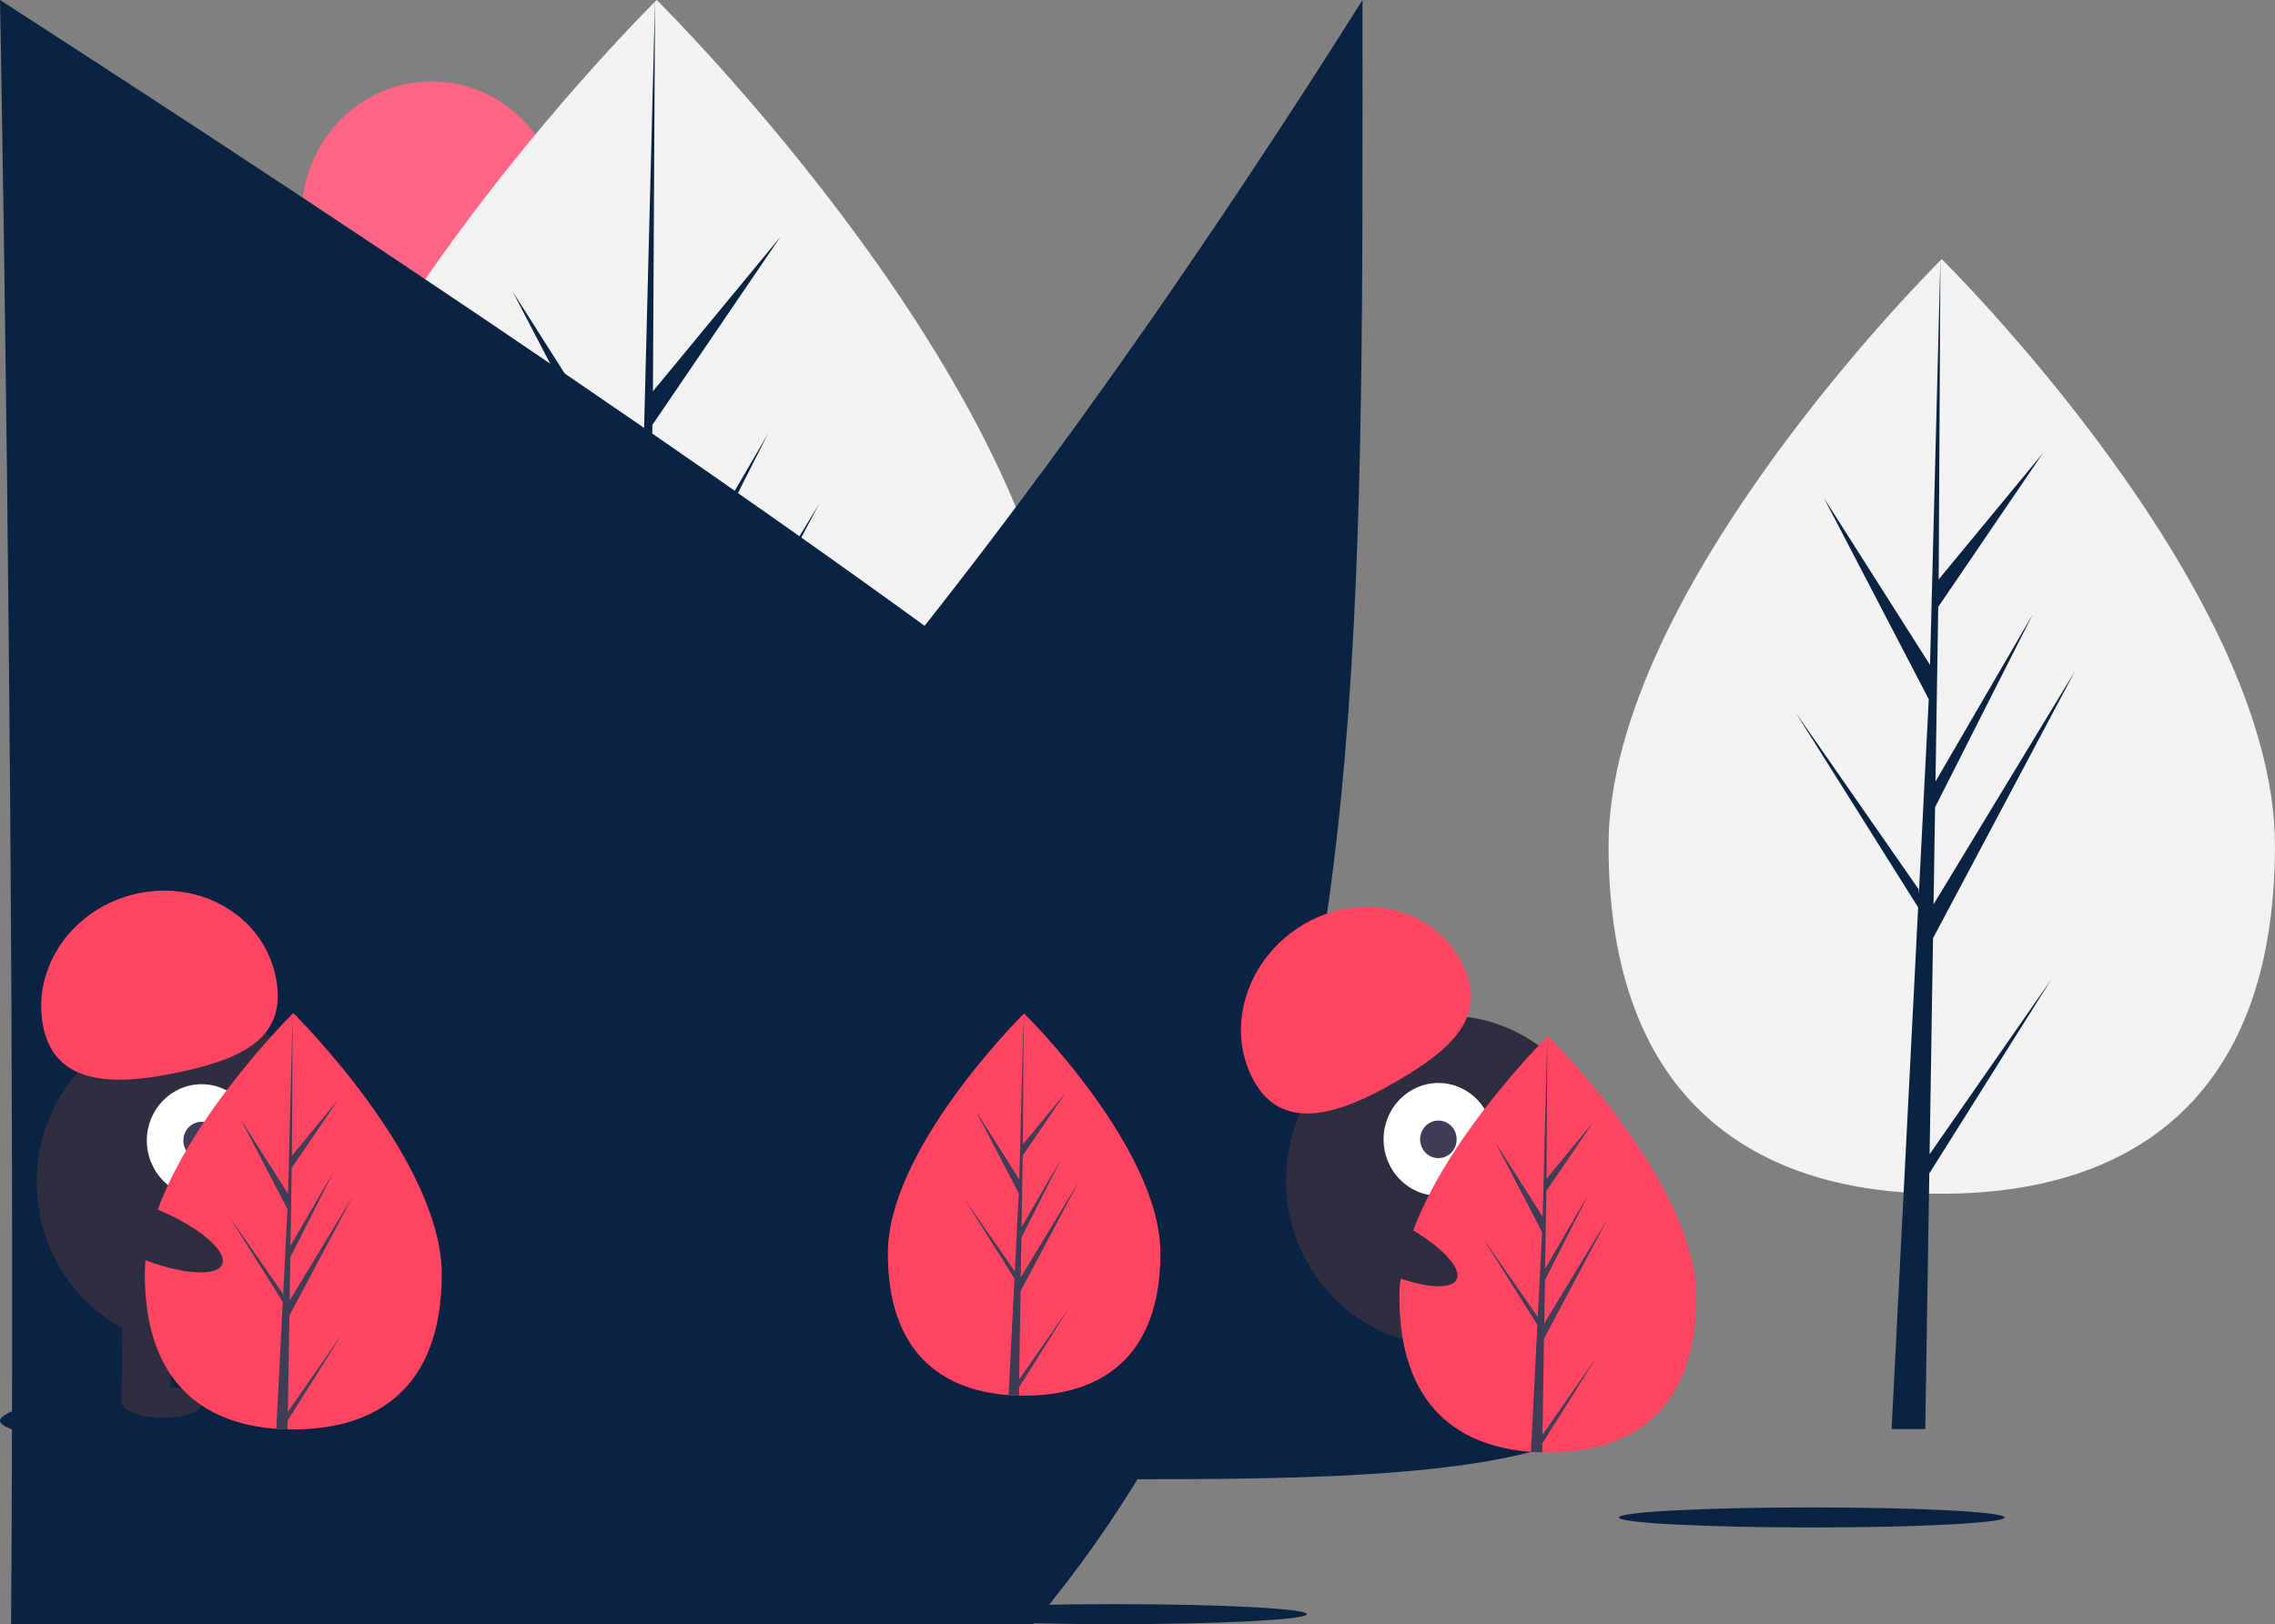 <svg width="675" height="482" viewBox="0 0 675 482" fill="none" xmlns="http://www.w3.org/2000/svg">
<rect x="0" y="0" width="675" height="482" fill="#808080" stroke="none"/>
<path d="M128.054 103.474C149.345 103.474 166.604 85.72 166.604 63.82C166.604 41.919 149.345 24.165 128.054 24.165C106.763 24.165 89.504 41.919 89.504 63.82C89.504 85.72 106.763 103.474 128.054 103.474Z" fill="#FF6584"/>
<path d="M315.616 212.6C315.616 306.167 261.541 338.837 194.836 338.837C128.131 338.837 74.056 306.167 74.056 212.6C74.056 119.032 194.836 0 194.836 0C194.836 0 315.616 119.032 315.616 212.6Z" fill="#F2F2F2"/>
<path d="M190.436 324.524L191.674 246.217L243.153 149.339L191.868 233.933L192.423 198.722L227.903 128.633L192.57 189.405L193.57 126.078L231.563 70.277L193.728 116.119L194.353 0L190.426 153.721L190.748 147.38L152.122 86.561L190.129 159.553L186.53 230.278L186.423 228.401L141.893 164.399L186.288 235.033L185.838 243.878L185.757 244.011L185.794 244.737L176.663 424.174H188.863L190.327 331.491L234.613 261.03L190.436 324.524Z" fill="#0A2342"/>
<path d="M674.985 250.922C674.985 327.512 630.722 354.254 576.121 354.254C521.52 354.254 477.257 327.512 477.257 250.922C477.257 174.333 576.121 76.899 576.121 76.899C576.121 76.899 674.985 174.333 674.985 250.922Z" fill="#F2F2F2"/>
<path d="M572.52 342.538L573.532 278.44L615.67 199.141L573.691 268.384L574.146 239.563L603.188 182.191L574.267 231.936L575.085 180.1L606.183 134.425L575.214 171.949L575.726 76.899L572.511 202.727L572.775 197.537L541.157 147.754L572.268 207.501L569.322 265.393L569.234 263.857L532.784 211.467L569.124 269.285L568.755 276.525L568.69 276.634L568.72 277.229L561.245 424.106H571.231L572.429 348.241L608.68 290.565L572.52 342.538Z" fill="#0A2342"/>
<path d="M334.057 438.998C518.552 438.998 668.115 431.221 66public8.115 421.627C668.115 412.034 518.552 404.257 334.057 404.257C149.563 404.257 0 412.034 0 421.627C0 431.221 149.563 438.998 334.057 438.998Z" fill="#0A2342"/>
<path d="M537.562 453.301C569.161 453.301 594.778 451.969 594.778 450.326C594.778 448.683 569.161 447.351 537.562 447.351C505.962 447.351 480.346 448.683 480.346 450.326C480.346 451.969 505.962 453.301 537.562 453.301Z" fill="#0A2342"/>
<path d="M330.521 482C362.12 482 387.737 480.668 387.737 479.025C387.737 477.382 362.12 476.05 330.521 476.05C298.921 476.05 273.305 477.382 273.305 479.025C273.305 480.668 298.921 482 330.521 482Z" fill="#0A2342"/>
<path d="M173.443 461.759C245.636 461.759 304.161 458.716 304.161 454.962C304.161 451.208 245.636 448.165 173.443 448.165C101.249 448.165 42.725 451.208 42.725 454.962C42.725 458.716 101.249 461.759 173.443 461.759Z" fill="#0A2342"/>
<path d="M58.478 399.812C84.759 399.812 106.063 377.896 106.063 350.863C106.063 323.829 84.759 301.914 58.478 301.914C32.197 301.914 10.893 323.829 10.893 350.863C10.893 377.896 32.197 399.812 58.478 399.812Z" fill="#2F2E41"/>
<path d="M50.811 389.189L36.355 389.014L36.05 415.655L50.506 415.83L50.811 389.189Z" fill="#2F2E41"/>
<path d="M79.721 389.538L65.266 389.363L64.96 416.004L79.416 416.18L79.721 389.538Z" fill="#2F2E41"/>
<path d="M60.139 416.257C60.168 413.69 54.799 411.545 48.146 411.464C41.493 411.383 36.076 413.398 36.046 415.965C36.017 418.531 41.386 420.677 48.039 420.757C54.692 420.838 60.109 418.823 60.139 416.257Z" fill="#2F2E41"/>
<path d="M89.057 415.986C89.086 413.42 83.717 411.274 77.064 411.193C70.411 411.113 64.994 413.128 64.964 415.694C64.935 418.26 70.304 420.406 76.957 420.487C83.61 420.567 89.027 418.552 89.057 415.986Z" fill="#2F2E41"/>
<path d="M59.825 355.215C68.807 355.215 76.088 347.725 76.088 338.486C76.088 329.247 68.807 321.757 59.825 321.757C50.843 321.757 43.562 329.247 43.562 338.486C43.562 347.725 50.843 355.215 59.825 355.215Z" fill="white"/>
<path d="M59.824 344.063C62.819 344.063 65.246 341.566 65.246 338.486C65.246 335.406 62.819 332.91 59.824 332.91C56.83 332.91 54.403 335.406 54.403 338.486C54.403 341.566 56.83 344.063 59.824 344.063Z" fill="#3F3D56"/>
<path d="M12.842 304.787C9.203 287.041 21.689 269.305 40.731 265.173C59.773 261.041 78.16 272.077 81.799 289.823C85.439 307.569 72.777 313.944 53.735 318.076C34.693 322.208 16.482 322.533 12.842 304.787Z" fill="#FF4562"/>
<path d="M131.066 378.17C131.066 412.295 111.345 424.211 87.016 424.211C86.453 424.211 85.89 424.204 85.328 424.191C84.201 424.167 83.085 424.111 81.982 424.034C60.025 422.436 42.967 409.907 42.967 378.17C42.967 345.326 83.769 303.882 86.834 300.815L86.839 300.809C86.957 300.691 87.016 300.633 87.016 300.633C87.016 300.633 131.066 344.045 131.066 378.17Z" fill="#FF4562"/>
<path d="M85.412 418.991L101.523 395.834L85.372 421.534L85.329 424.192C84.202 424.167 83.085 424.112 81.982 424.035L83.719 389.893L83.705 389.628L83.735 389.578L83.899 386.354L67.707 360.591L83.95 383.936L83.987 384.62L85.299 358.824L71.438 332.203L85.469 354.297L86.835 300.816L86.84 300.634V300.81L86.612 342.983L100.412 326.264L86.556 346.616L86.191 369.712L99.076 347.547L86.137 373.111L85.933 385.951L104.639 355.1L85.863 390.432L85.412 418.991Z" fill="#3F3D56"/>
<path d="M429.164 399.282C455.444 399.282 476.749 377.367 476.749 350.333C476.749 323.3 455.444 301.385 429.164 301.385C402.883 301.385 381.578 323.3 381.578 350.333C381.578 377.367 402.883 399.282 429.164 399.282Z" fill="#2F2E41"/>
<path d="M433.225 389.239L419.406 393.607L427.015 419.075L440.834 414.706L433.225 389.239Z" fill="#2F2E41"/>
<path d="M460.861 380.504L447.043 384.873L454.652 410.34L468.47 405.972L460.861 380.504Z" fill="#2F2E41"/>
<path d="M439.946 420.172C446.306 418.161 450.867 414.543 450.134 412.09C449.401 409.636 443.652 409.277 437.292 411.288C430.932 413.298 426.371 416.917 427.103 419.37C427.836 421.823 433.586 422.182 439.946 420.172Z" fill="#2F2E41"/>
<path d="M467.407 410.842C473.767 408.832 478.328 405.213 477.595 402.76C476.862 400.307 471.113 399.948 464.753 401.958C458.393 403.969 453.831 407.587 454.564 410.041C455.297 412.494 461.047 412.853 467.407 410.842Z" fill="#2F2E41"/>
<path d="M426.776 354.853C435.758 354.853 443.039 347.363 443.039 338.124C443.039 328.884 435.758 321.395 426.776 321.395C417.794 321.395 410.513 328.884 410.513 338.124C410.513 347.363 417.794 354.853 426.776 354.853Z" fill="white"/>
<path d="M426.776 343.7C429.77 343.7 432.197 341.204 432.197 338.124C432.197 335.044 429.77 332.547 426.776 332.547C423.782 332.547 421.354 335.044 421.354 338.124C421.354 341.204 423.782 343.7 426.776 343.7Z" fill="#3F3D56"/>
<path d="M372.04 320.77C363.313 305.011 369.945 284.203 386.855 274.294C403.764 264.384 424.547 269.126 433.275 284.884C442.002 300.643 431.835 310.687 414.925 320.596C398.016 330.506 380.768 336.528 372.04 320.77Z" fill="#FF4562"/>
<path d="M344.297 371.921C344.297 403.246 326.194 414.184 303.861 414.184C303.344 414.184 302.827 414.178 302.312 414.166C301.277 414.143 300.252 414.093 299.24 414.022C279.085 412.555 263.426 401.054 263.426 371.921C263.426 341.771 300.88 303.728 303.694 300.912L303.699 300.907C303.807 300.798 303.861 300.745 303.861 300.745C303.861 300.745 344.297 340.596 344.297 371.921Z" fill="#FF4562"/>
<path d="M302.388 409.392L317.177 388.135L302.351 411.726L302.312 414.166C301.277 414.143 300.252 414.093 299.24 414.022L300.834 382.681L300.821 382.438L300.849 382.392L300.999 379.432L286.136 355.783L301.046 377.212L301.08 377.841L302.285 354.161L289.56 329.724L302.44 350.005L303.694 300.912L303.699 300.745V300.907L303.49 339.62L316.158 324.273L303.438 342.955L303.103 364.156L314.931 343.809L303.053 367.276L302.866 379.062L320.038 350.743L302.802 383.175L302.388 409.392Z" fill="#3F3D56"/>
<path d="M503.316 384.986C503.316 419.111 483.595 431.027 459.266 431.027C458.703 431.027 458.14 431.02 457.578 431.007C456.451 430.982 455.335 430.927 454.232 430.85C432.275 429.252 415.217 416.723 415.217 384.986C415.217 352.142 456.019 310.698 459.084 307.631L459.089 307.625C459.207 307.507 459.266 307.449 459.266 307.449C459.266 307.449 503.316 350.861 503.316 384.986Z" fill="#FF4562"/>
<path d="M457.662 425.806L473.773 402.649L457.622 428.349L457.579 431.007C456.452 430.982 455.335 430.927 454.232 430.85L455.969 396.708L455.955 396.443L455.985 396.393L456.149 393.169L439.957 367.406L456.2 390.751L456.237 391.435L457.55 365.639L443.688 339.017L457.719 361.112L459.085 307.631L459.09 307.449V307.625L458.862 349.798L472.662 333.079L458.806 353.431L458.441 376.527L471.326 354.362L458.387 379.926L458.183 392.766L476.889 361.915L458.113 397.247L457.662 425.806Z" fill="#3F3D56"/>
<path d="M432.185 379.635C433.953 375.801 425.761 367.997 413.888 362.205C402.016 356.413 390.958 354.825 389.19 358.659C387.422 362.493 395.614 370.297 407.487 376.089C419.359 381.881 430.417 383.469 432.185 379.635Z" fill="#2F2E41"/>
<path d="M65.944 375.155C67.478 371.216 58.835 363.947 46.638 358.918C34.441 353.889 23.309 353.005 21.774 356.944C20.239 360.883 28.883 368.152 41.08 373.181C53.277 378.21 64.409 379.094 65.944 375.155Z" fill="#2F2E41"/>
</svg>
